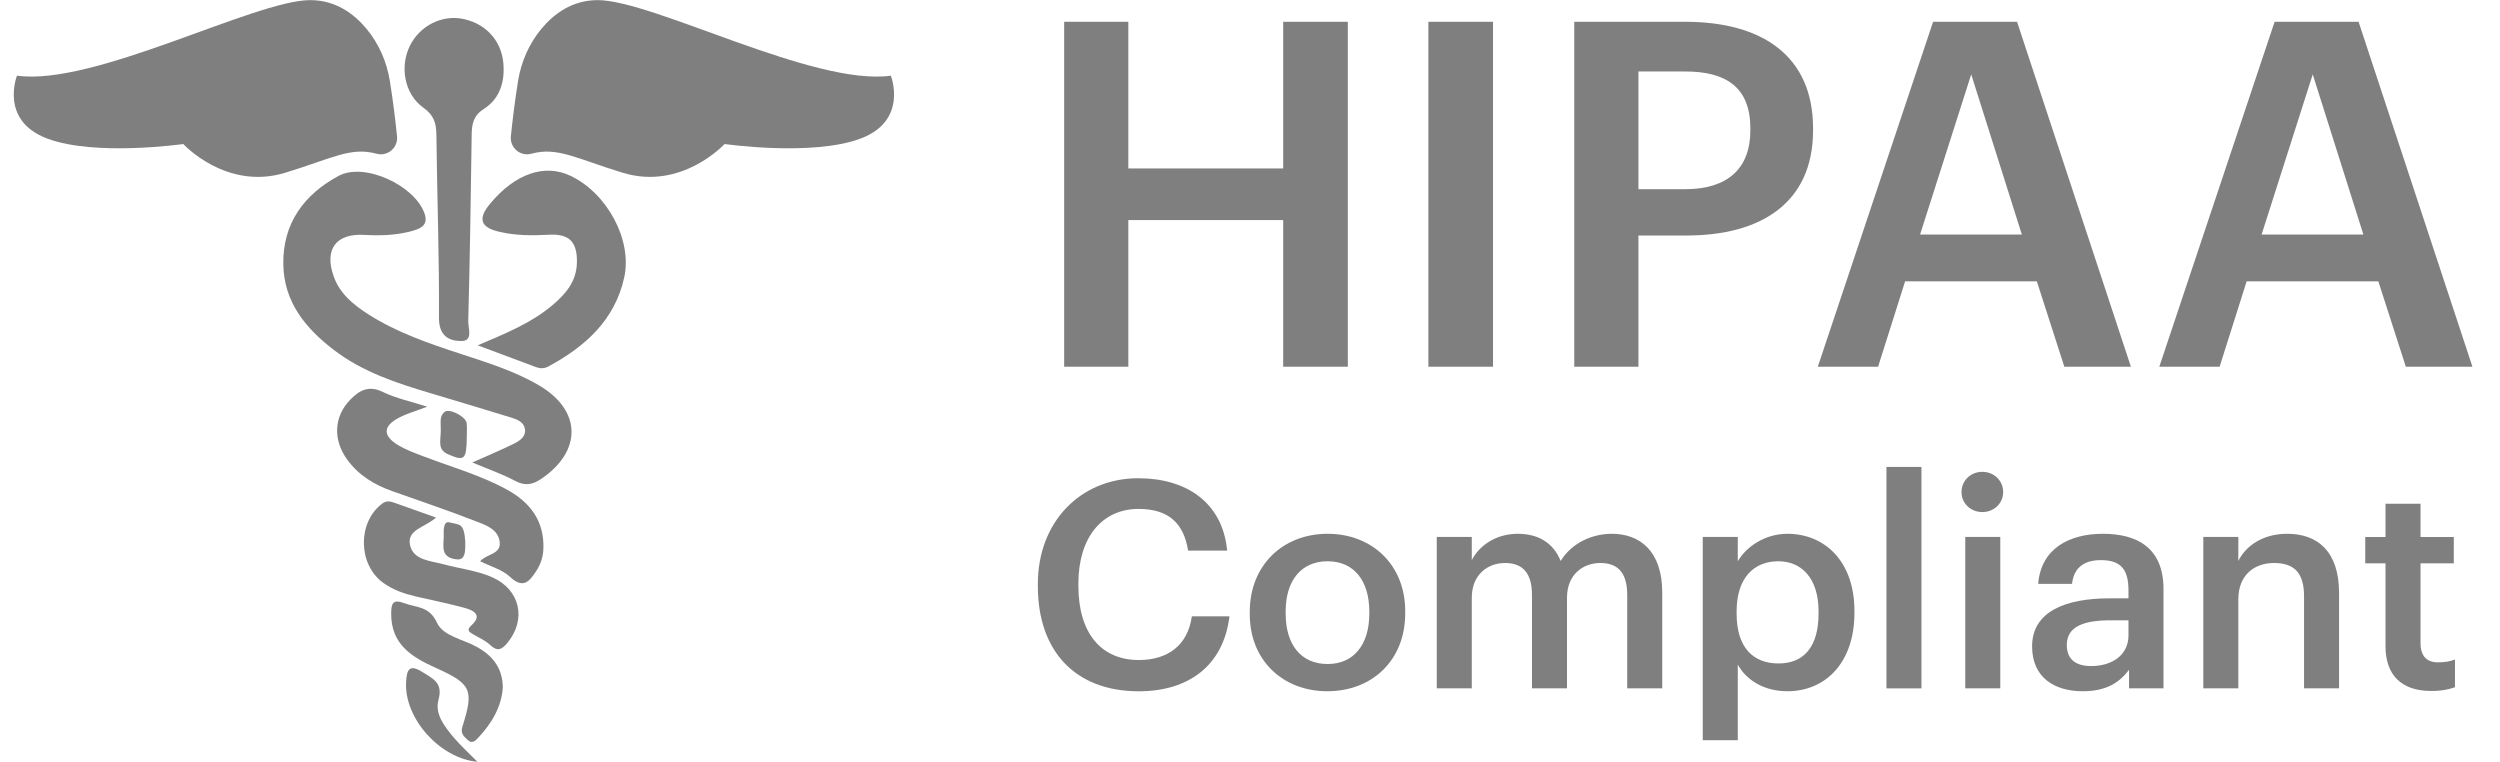 <svg xmlns="http://www.w3.org/2000/svg" width="105" height="32" viewBox="0 0 105 32" fill="none"><g opacity="0.5" clip-path="url(#clip0_153_12118)"><path d="M44.695 15.402H47.39V9.243H53.894V15.402H56.609V0.915H53.894V7.075H47.39V0.915H44.695V15.402Z" fill="black"></path><path d="M59.992 15.402H62.707V0.915H59.992V15.402Z" fill="black"></path><path d="M66.119 15.402H68.814V9.891H70.84C73.94 9.891 76.149 8.534 76.149 5.474V5.393C76.149 2.354 74.021 0.915 70.779 0.915H66.119V15.402ZM68.814 7.946V3.002H70.779C72.502 3.002 73.515 3.671 73.515 5.393V5.474C73.515 7.075 72.562 7.946 70.779 7.946H68.814Z" fill="black"></path><path d="M76.348 15.402H78.88L80.015 11.816H85.547L86.702 15.402H89.498L84.716 0.915H81.19L76.348 15.402ZM82.791 3.124L84.918 9.851H80.643L82.791 3.124Z" fill="black"></path><path d="M90.691 15.402H93.224L94.359 11.816H99.89L101.045 15.402H103.842L99.06 0.915H95.534L90.691 15.402ZM97.135 3.124L99.262 9.851H94.987L97.135 3.124Z" fill="black"></path><path d="M47.833 29.034C49.9 29.034 51.383 27.976 51.638 25.885H50.057C49.887 27.113 49.036 27.721 47.833 27.721C46.228 27.721 45.292 26.566 45.292 24.608V24.511C45.292 22.566 46.289 21.375 47.821 21.375C49.073 21.375 49.717 21.97 49.9 23.125H51.541C51.346 21.083 49.802 20.086 47.808 20.086C45.389 20.086 43.59 21.91 43.59 24.523V24.621C43.59 27.295 45.11 29.034 47.833 29.034Z" fill="black"></path><path d="M55.761 27.889C54.642 27.889 53.998 27.075 53.998 25.774V25.677C53.998 24.364 54.666 23.573 55.761 23.573C56.855 23.573 57.511 24.376 57.511 25.689V25.774C57.511 27.075 56.855 27.889 55.761 27.889ZM55.748 29.032C57.62 29.032 59.019 27.743 59.019 25.762V25.665C59.019 23.719 57.62 22.419 55.761 22.419C53.888 22.419 52.49 23.732 52.49 25.701V25.798C52.49 27.731 53.876 29.032 55.748 29.032Z" fill="black"></path><path d="M60.344 28.91H61.815V25.105C61.815 24.133 62.483 23.646 63.213 23.646C63.93 23.646 64.343 24.047 64.343 24.984V28.91H65.814V25.105C65.814 24.133 66.483 23.646 67.213 23.646C67.942 23.646 68.343 24.047 68.343 24.984V28.91H69.814V24.886C69.814 23.136 68.866 22.419 67.699 22.419C66.909 22.419 66.033 22.771 65.547 23.561C65.231 22.771 64.574 22.419 63.748 22.419C62.812 22.419 62.119 22.929 61.815 23.525V22.552H60.344V28.91Z" fill="black"></path><path d="M71.516 31.087H72.987V27.913C73.327 28.534 74.056 29.032 75.066 29.032C76.707 29.032 77.886 27.792 77.886 25.75V25.652C77.886 23.598 76.658 22.419 75.066 22.419C74.129 22.419 73.339 22.966 72.987 23.573V22.552H71.516V31.087ZM74.701 27.865C73.631 27.865 72.938 27.196 72.938 25.774V25.677C72.938 24.266 73.668 23.573 74.689 23.573C75.649 23.573 76.379 24.266 76.379 25.677V25.774C76.379 27.136 75.783 27.865 74.701 27.865Z" fill="black"></path><path d="M79.231 28.912H80.701V19.611H79.231V28.912Z" fill="black"></path><path d="M82.541 28.911H84.012V22.552H82.541V28.911ZM83.258 21.507C83.744 21.507 84.133 21.142 84.133 20.668C84.133 20.182 83.744 19.817 83.258 19.817C82.772 19.817 82.383 20.182 82.383 20.668C82.383 21.142 82.772 21.507 83.258 21.507Z" fill="black"></path><path d="M87.475 29.032C88.448 29.032 89.007 28.68 89.42 28.132V28.91H90.867V24.741C90.867 23.002 89.749 22.419 88.326 22.419C86.904 22.419 85.724 23.038 85.603 24.522H87.025C87.098 23.89 87.475 23.525 88.241 23.525C89.104 23.525 89.396 23.95 89.396 24.801V25.13H88.606C86.782 25.13 85.348 25.665 85.348 27.148C85.348 28.473 86.308 29.032 87.475 29.032ZM87.828 27.974C87.098 27.974 86.806 27.622 86.806 27.087C86.806 26.309 87.524 26.053 88.642 26.053H89.396V26.686C89.396 27.5 88.727 27.974 87.828 27.974Z" fill="black"></path><path d="M92.539 28.91H94.01V25.166C94.01 24.157 94.679 23.646 95.505 23.646C96.381 23.646 96.77 24.084 96.77 25.044V28.91H98.241V24.911C98.241 23.16 97.341 22.419 96.065 22.419C95.019 22.419 94.314 22.941 94.01 23.561V22.552H92.539V28.91Z" fill="black"></path><path d="M102.112 29.021C102.562 29.021 102.878 28.949 103.109 28.863V27.697C102.902 27.782 102.683 27.818 102.391 27.818C101.929 27.818 101.662 27.563 101.662 27.003V23.66H103.06V22.554H101.662V21.156H100.191V22.554H99.34V23.66H100.191V27.137C100.191 28.341 100.847 29.021 102.112 29.021Z" fill="black"></path><path d="M19.836 19.424C20.49 19.132 21.044 18.903 21.578 18.638C21.821 18.517 22.099 18.345 22.046 18.014C22.003 17.737 21.74 17.622 21.495 17.546C20.362 17.198 19.226 16.855 18.09 16.517C16.656 16.091 15.237 15.625 14.029 14.703C12.842 13.799 11.927 12.695 11.899 11.109C11.869 9.383 12.767 8.17 14.223 7.386C15.301 6.805 17.416 7.782 17.83 8.965C17.984 9.406 17.736 9.572 17.388 9.678C16.701 9.884 15.997 9.905 15.286 9.865C14.114 9.801 13.617 10.467 14.01 11.595C14.266 12.33 14.838 12.795 15.463 13.197C16.667 13.967 18.007 14.423 19.352 14.864C20.479 15.235 21.617 15.583 22.648 16.191C24.427 17.238 24.455 18.941 22.737 20.109C22.364 20.363 22.048 20.419 21.629 20.194C21.1 19.91 20.522 19.713 19.836 19.424Z" fill="black"></path><path d="M21.152 2.869C21.169 3.578 20.917 4.195 20.328 4.57C19.892 4.848 19.816 5.193 19.811 5.647C19.775 8.261 19.735 10.875 19.666 13.489C19.658 13.777 19.888 14.32 19.378 14.323C18.858 14.325 18.433 14.111 18.437 13.351C18.452 10.788 18.358 8.225 18.328 5.66C18.322 5.172 18.226 4.839 17.786 4.527C16.984 3.957 16.781 2.801 17.216 1.922C17.639 1.067 18.586 0.599 19.485 0.802C20.501 1.027 21.148 1.831 21.152 2.869Z" fill="black"></path><path d="M20.064 14.504C21.265 13.992 22.32 13.563 23.201 12.819C23.754 12.353 24.211 11.823 24.23 11.04C24.251 10.169 23.92 9.811 23.056 9.859C22.345 9.898 21.639 9.897 20.949 9.73C20.166 9.543 20.068 9.175 20.587 8.553C21.634 7.294 22.872 6.864 23.963 7.385C25.506 8.119 26.565 10.086 26.217 11.655C25.818 13.459 24.569 14.56 23.026 15.395C22.86 15.484 22.687 15.484 22.514 15.419C21.741 15.13 20.966 14.84 20.064 14.504Z" fill="black"></path><path d="M17.943 17.081C17.448 17.27 17.081 17.372 16.752 17.547C16.076 17.898 16.069 18.307 16.733 18.703C17.055 18.894 17.416 19.027 17.77 19.161C18.948 19.611 20.173 19.952 21.285 20.56C22.261 21.093 22.871 21.879 22.822 23.064C22.807 23.403 22.703 23.709 22.517 23.991C22.231 24.428 21.971 24.743 21.42 24.228C21.093 23.921 20.602 23.791 20.167 23.573C20.423 23.264 21.044 23.287 20.989 22.776C20.931 22.216 20.385 22.049 19.954 21.881C18.803 21.432 17.629 21.039 16.464 20.624C15.709 20.355 15.047 19.952 14.573 19.29C13.971 18.447 14.033 17.49 14.703 16.795C15.104 16.379 15.497 16.174 16.097 16.47C16.635 16.731 17.241 16.856 17.943 17.081Z" fill="black"></path><path d="M18.312 21.737C17.866 22.147 17.089 22.236 17.219 22.88C17.35 23.538 18.094 23.552 18.637 23.701C19.317 23.887 20.028 23.959 20.679 24.248C21.845 24.765 22.124 26.012 21.313 26.998C21.081 27.28 20.893 27.383 20.585 27.087C20.389 26.9 20.12 26.788 19.881 26.646C19.714 26.548 19.573 26.468 19.798 26.266C20.269 25.842 19.902 25.641 19.544 25.541C18.865 25.35 18.171 25.217 17.484 25.056C16.989 24.941 16.511 24.78 16.095 24.479C15.03 23.711 15.011 21.937 16.046 21.156C16.218 21.027 16.363 21.046 16.536 21.106C17.104 21.311 17.672 21.51 18.312 21.737Z" fill="black"></path><path d="M21.119 28.869C21.064 29.685 20.661 30.37 20.095 30.974C19.973 31.105 19.831 31.258 19.651 31.084C19.5 30.938 19.324 30.826 19.421 30.518C19.909 28.976 19.807 28.729 18.313 28.055C17.297 27.596 16.426 27.073 16.43 25.775C16.431 25.364 16.484 25.146 16.975 25.332C17.485 25.525 18.033 25.447 18.356 26.159C18.607 26.708 19.433 26.846 20.005 27.159C20.68 27.526 21.104 28.037 21.119 28.869Z" fill="black"></path><path d="M20.054 31.996C18.469 31.853 16.97 30.166 17.056 28.644C17.085 28.137 17.177 27.866 17.756 28.234C18.212 28.521 18.61 28.688 18.415 29.401C18.255 29.986 18.671 30.516 19.049 30.965C19.356 31.328 19.713 31.65 20.054 31.996Z" fill="black"></path><path d="M19.605 18.378C19.591 19.32 19.497 19.368 18.839 19.089C18.357 18.887 18.511 18.54 18.513 18.067C18.515 17.677 18.455 17.486 18.671 17.301C18.869 17.132 19.574 17.501 19.601 17.776C19.62 17.976 19.605 18.177 19.605 18.378Z" fill="black"></path><path d="M19.541 22.738C19.533 22.993 19.603 23.531 19.198 23.495C18.432 23.425 18.658 22.861 18.636 22.429C18.626 22.259 18.639 21.882 18.86 21.937C19.328 22.051 19.484 21.962 19.541 22.738Z" fill="black"></path><path d="M16.372 3.391C16.243 2.591 15.912 1.836 15.396 1.213C14.877 0.586 14.105 0.005 13.029 0.005C10.701 0.005 3.943 3.63 0.714 3.178C0.714 3.178 -0.037 5.067 1.99 5.822C4.016 6.577 7.697 6.049 7.697 6.049C7.697 6.049 9.499 8.014 11.977 7.256C13.934 6.66 14.72 6.157 15.814 6.456C16.279 6.583 16.726 6.204 16.675 5.721C16.611 5.087 16.512 4.253 16.372 3.391Z" fill="black"></path><path d="M21.76 3.391C21.89 2.591 22.221 1.836 22.736 1.213C23.254 0.588 24.026 0.005 25.102 0.005C27.429 0.005 34.186 3.63 37.415 3.178C37.415 3.178 38.165 5.067 36.139 5.822C34.112 6.577 30.432 6.049 30.432 6.049C30.432 6.049 28.631 8.012 26.155 7.256C24.199 6.66 23.412 6.157 22.319 6.456C21.854 6.583 21.406 6.204 21.457 5.721C21.521 5.087 21.621 4.253 21.76 3.391Z" fill="black"></path></g><defs><clipPath id="clip0_153_12118"><rect width="103.965" height="31.989" fill="white" transform="translate(0.58 0.005)"></rect></clipPath></defs></svg>